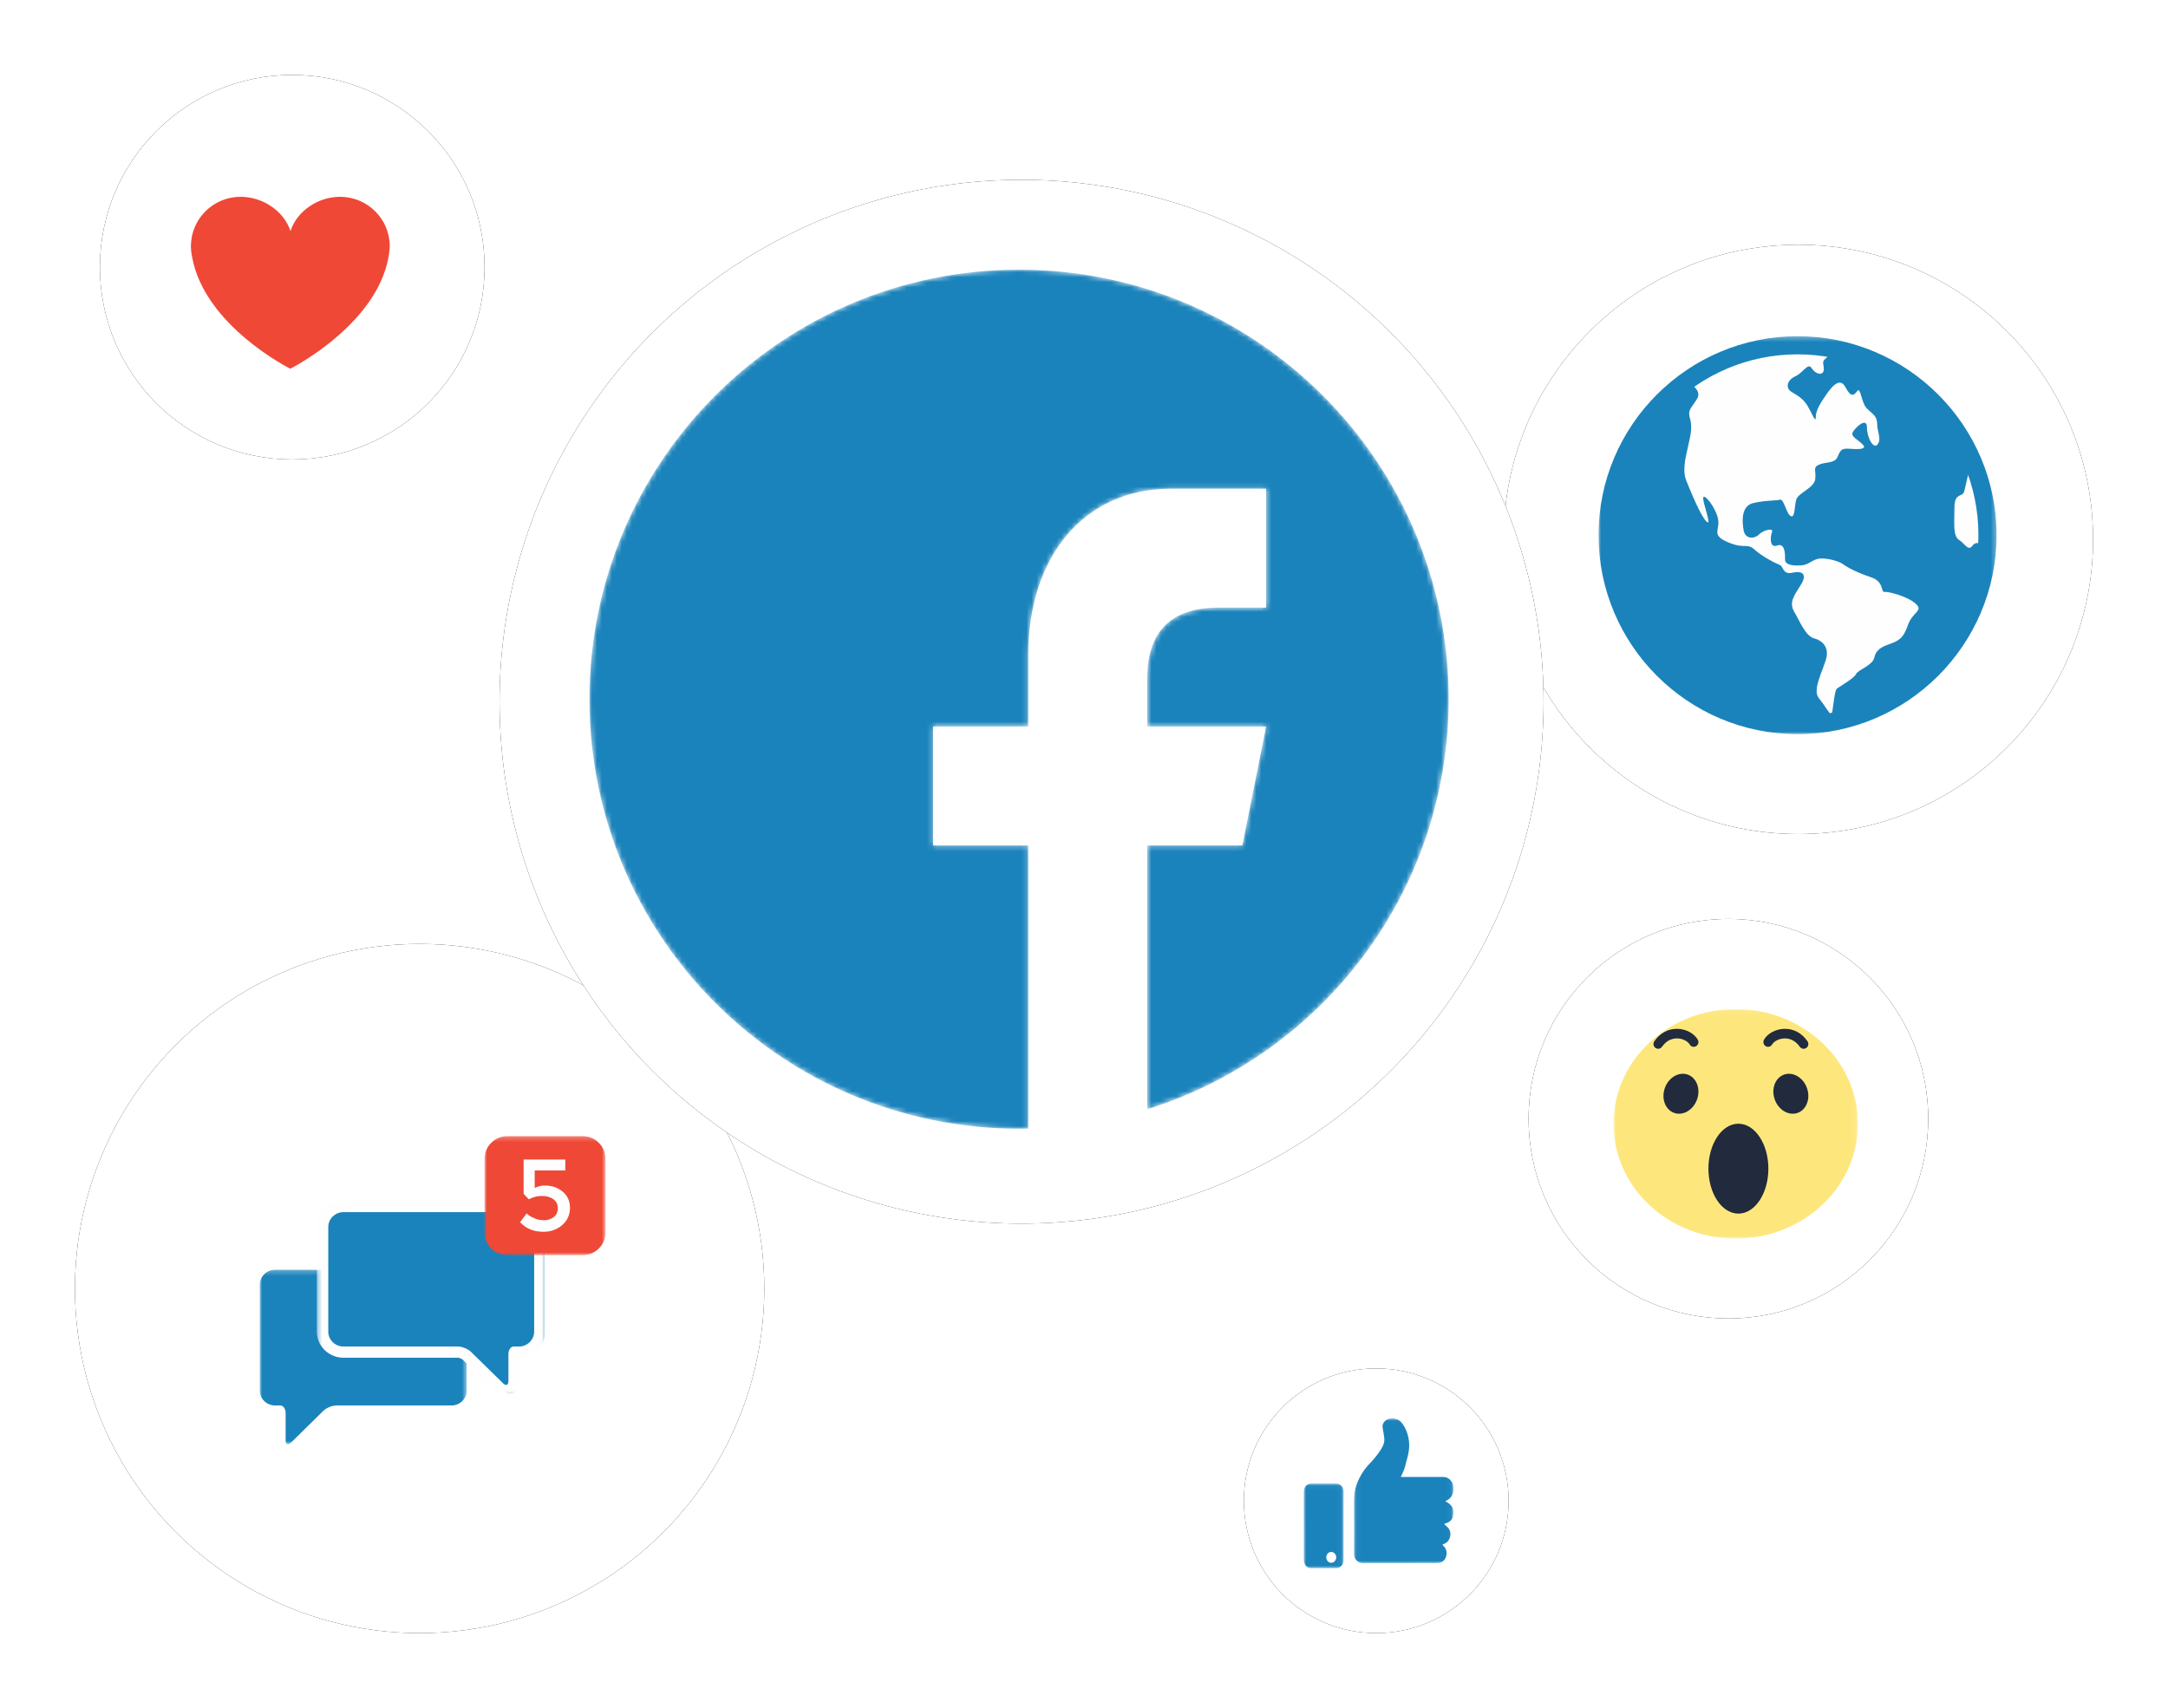 <?xml version="1.0" encoding="UTF-8"?>
<svg width="434px" height="342px" viewBox="0 0 434 342" version="1.1" xmlns="http://www.w3.org/2000/svg" xmlns:xlink="http://www.w3.org/1999/xlink">
    <!-- Generator: Sketch 51.3 (57544) - http://www.bohemiancoding.com/sketch -->
    <title>graphic</title>
    <desc>Created with Sketch.</desc>
    <defs>
        <circle id="path-1" cx="59" cy="59" r="59"></circle>
        <filter x="-19.1%" y="-19.1%" width="138.1%" height="138.1%" filterUnits="objectBoundingBox" id="filter-2">
            <feOffset dx="0" dy="0" in="SourceAlpha" result="shadowOffsetOuter1"></feOffset>
            <feGaussianBlur stdDeviation="7.5" in="shadowOffsetOuter1" result="shadowBlurOuter1"></feGaussianBlur>
            <feColorMatrix values="0 0 0 0 0.875   0 0 0 0 0.894   0 0 0 0 0.91  0 0 0 1 0" type="matrix" in="shadowBlurOuter1"></feColorMatrix>
        </filter>
        <path d="M0.537,38.302 C0.537,59.396 17.7,76.494 38.874,76.494 C60.047,76.494 77.211,59.396 77.211,38.302 C77.211,17.21 60.047,0.111 38.874,0.111 C17.7,0.111 0.537,17.21 0.537,38.302" id="path-3"></path>
        <path d="M0.537,38.302 C0.537,59.396 17.7,76.494 38.874,76.494 C60.047,76.494 77.211,59.396 77.211,38.302 C77.211,17.21 60.047,0.111 38.874,0.111 C17.7,0.111 0.537,17.21 0.537,38.302 Z" id="path-5"></path>
        <path d="M0.537,38.302 C0.537,59.396 17.7,76.494 38.874,76.494 C60.047,76.494 77.211,59.396 77.211,38.302 C77.211,17.21 60.047,0.111 38.874,0.111 C17.7,0.111 0.537,17.21 0.537,38.302" id="path-7"></path>
        <polygon id="path-9" points="0 0.318 79.681 0.318 79.681 80 0 80"></polygon>
        <circle id="path-11" cx="40" cy="40" r="40"></circle>
        <filter x="-28.1%" y="-28.1%" width="156.2%" height="156.2%" filterUnits="objectBoundingBox" id="filter-12">
            <feOffset dx="0" dy="0" in="SourceAlpha" result="shadowOffsetOuter1"></feOffset>
            <feGaussianBlur stdDeviation="7.5" in="shadowOffsetOuter1" result="shadowBlurOuter1"></feGaussianBlur>
            <feColorMatrix values="0 0 0 0 0.875   0 0 0 0 0.894   0 0 0 0 0.91  0 0 0 1 0" type="matrix" in="shadowBlurOuter1"></feColorMatrix>
        </filter>
        <polygon id="path-13" points="4.10041841e-05 0.048 48.926 0.048 48.926 46 4.10041841e-05 46"></polygon>
        <circle id="path-15" cx="26.5" cy="26.5" r="26.5"></circle>
        <filter x="-42.5%" y="-42.5%" width="184.9%" height="184.9%" filterUnits="objectBoundingBox" id="filter-16">
            <feOffset dx="0" dy="0" in="SourceAlpha" result="shadowOffsetOuter1"></feOffset>
            <feGaussianBlur stdDeviation="7.5" in="shadowOffsetOuter1" result="shadowBlurOuter1"></feGaussianBlur>
            <feColorMatrix values="0 0 0 0 0.875   0 0 0 0 0.894   0 0 0 0 0.91  0 0 0 1 0" type="matrix" in="shadowBlurOuter1"></feColorMatrix>
        </filter>
        <polygon id="path-17" points="0 0.047 7.959 0.047 7.959 17 0 17"></polygon>
        <polygon id="path-19" points="0.043 0.008 19.961 0.008 19.961 28.996 0.043 28.996"></polygon>
        <circle id="path-21" cx="69" cy="69" r="69"></circle>
        <filter x="-16.3%" y="-16.3%" width="132.6%" height="132.6%" filterUnits="objectBoundingBox" id="filter-22">
            <feOffset dx="0" dy="0" in="SourceAlpha" result="shadowOffsetOuter1"></feOffset>
            <feGaussianBlur stdDeviation="7.5" in="shadowOffsetOuter1" result="shadowBlurOuter1"></feGaussianBlur>
            <feColorMatrix values="0 0 0 0 0.875   0 0 0 0 0.894   0 0 0 0 0.91  0 0 0 1 0" type="matrix" in="shadowBlurOuter1"></feColorMatrix>
        </filter>
        <polygon id="path-23" points="0 0.247 41.436 0.247 41.436 35.184 0 35.184"></polygon>
        <polygon id="path-25" points="0.425 0.461 46.221 0.461 46.221 39.545 0.425 39.545"></polygon>
        <polygon id="path-27" points="0 0.244 24.214 0.244 24.214 24.088 0 24.088"></polygon>
        <circle id="path-29" cx="104.5" cy="104.5" r="104.5"></circle>
        <filter x="-10.8%" y="-10.8%" width="121.5%" height="121.5%" filterUnits="objectBoundingBox" id="filter-30">
            <feOffset dx="0" dy="0" in="SourceAlpha" result="shadowOffsetOuter1"></feOffset>
            <feGaussianBlur stdDeviation="7.5" in="shadowOffsetOuter1" result="shadowBlurOuter1"></feGaussianBlur>
            <feColorMatrix values="0 0 0 0 0.769   0 0 0 0 0.804   0 0 0 0 0.835  0 0 0 1 0" type="matrix" in="shadowBlurOuter1"></feColorMatrix>
        </filter>
        <path d="M0,86 C0,133.496 38.503,172 86,172 C86.615,172 87.228,171.99 87.84,171.977 L87.84,115.278 L68.794,115.278 L68.794,91.469 L87.84,91.469 L87.84,77.185 C87.84,57.572 98.911,43.854 116.41,43.854 L135.456,43.854 L135.456,67.661 L125.934,67.661 C116.419,67.661 111.648,72.423 111.648,81.946 L111.648,91.469 L135.456,91.469 L130.695,115.278 L111.648,115.278 L111.648,168.11 C146.618,157.197 172,124.564 172,86 C172,38.504 133.496,0 86,0 C38.503,0 0,38.504 0,86" id="path-31"></path>
        <circle id="path-33" cx="64.5" cy="52.5" r="38.5"></circle>
        <filter x="-29.2%" y="-29.2%" width="158.4%" height="158.4%" filterUnits="objectBoundingBox" id="filter-34">
            <feOffset dx="0" dy="0" in="SourceAlpha" result="shadowOffsetOuter1"></feOffset>
            <feGaussianBlur stdDeviation="7.5" in="shadowOffsetOuter1" result="shadowBlurOuter1"></feGaussianBlur>
            <feColorMatrix values="0 0 0 0 0.875   0 0 0 0 0.894   0 0 0 0 0.91  0 0 0 1 0" type="matrix" in="shadowBlurOuter1"></feColorMatrix>
        </filter>
        <polygon id="path-35" points="0 0 129 0 129 112 0 112"></polygon>
    </defs>
    <g id="Page-1" stroke="none" stroke-width="1" fill="none" fill-rule="evenodd">
        <g id="Solution:-Facebook-lead-ads" transform="translate(-204, -952)">
            <g id="why-use-them?" transform="translate(198, 953)">
                <g id="graphic">
                    <g id="world" transform="translate(307, 48)">
                        <g id="Oval-2" fill-rule="nonzero">
                            <use fill="black" fill-opacity="1" filter="url(#filter-2)" xlink:href="#path-1"></use>
                            <use fill="#FFFFFF" xlink:href="#path-1"></use>
                        </g>
                        <g transform="translate(19, 18)">
                            <path d="M78,40.5 C78,61.763 60.988,79 40,79 C19.013,79 2,61.763 2,40.5 C2,19.237 19.013,2 40,2 C60.988,2 78,19.237 78,40.5" id="Fill-1" fill="#1B83BB"></path>
                            <g id="Group-12" transform="translate(2, 2)">
                                <g id="Group-5">
                                    <mask id="mask-4" fill="white">
                                        <use xlink:href="#path-3"></use>
                                    </mask>
                                    <g id="Clip-4"></g>
                                    <path d="M12.71,1.924 C11.117,4.531 11.571,5.324 10.548,6.57 C9.524,7.818 7.932,10.197 9.751,9.404 C11.571,8.611 12.14,6.911 13.847,7.024 C15.552,7.137 18.966,8.837 17.714,10.877 C16.464,12.917 15.781,13.03 16.35,14.957 C16.919,16.883 16.121,19.264 15.894,20.51 C15.668,21.757 14.644,24.93 15.552,27.196 C16.464,29.463 18.51,34.449 19.649,35.469 C20.786,36.49 18.739,31.39 18.966,30.596 C19.193,29.803 21.469,32.636 21.924,34.903 C22.379,37.169 20.446,38.076 23.857,39.549 C27.27,41.023 27.726,39.663 29.204,41.023 C30.683,42.382 33.3,43.743 34.21,44.082 C35.12,44.422 34.779,46.122 36.827,45.669 C38.874,45.216 39.784,46.008 38.532,48.049 C37.282,50.088 36.03,51.562 37.168,53.488 C38.305,55.415 39.443,58.361 41.15,58.815 C42.857,59.268 44.221,60.628 43.539,63.008 C42.857,65.388 40.808,69.128 42.059,70.714 C43.311,72.301 44.221,73.887 44.563,74.114 C44.903,74.34 45.131,69.354 45.7,68.901 C46.269,68.448 49.113,66.861 49.568,65.954 C50.023,65.048 52.867,64.254 53.208,62.668 C53.55,61.081 54.686,60.515 56.28,59.948 C57.873,59.382 59.011,58.928 59.92,56.208 C60.829,53.488 63.105,53.375 61.514,51.901 C59.92,50.429 56.052,49.409 55.257,49.522 C54.459,49.635 55.257,47.482 52.526,46.576 C49.795,45.669 47.862,44.649 46.951,43.969 C46.042,43.289 43.652,42.722 42.288,42.836 C40.922,42.949 40.125,44.082 38.647,44.195 C37.168,44.309 35.348,44.195 35.348,43.062 C35.348,41.929 35.348,39.663 33.755,40.229 C32.162,40.796 32.389,38.416 32.731,37.509 C33.073,36.602 30.91,37.177 30.115,38.023 C29.319,38.869 27.385,39.096 27.043,37.169 C26.701,35.243 26.588,32.296 28.975,31.729 C31.367,31.163 33.528,31.276 34.324,31.049 C35.12,30.823 35.576,33.883 36.486,34.337 C37.396,34.789 37.168,32.183 37.623,30.936 C38.078,29.689 41.15,28.67 41.377,26.97 C41.604,25.27 40.808,24.59 42.173,24.023 C43.539,23.456 45.246,23.797 45.815,22.55 C46.383,21.303 46.496,20.736 48.089,20.85 C49.682,20.963 51.843,21.077 50.932,20.056 C50.023,19.037 48.431,18.47 48.885,17.563 C49.34,16.657 51.73,14.391 51.73,16.544 C51.73,18.697 53.095,21.077 53.891,19.943 C54.686,18.811 53.776,17.451 53.776,15.864 C53.776,14.277 52.867,13.937 51.73,12.804 C50.592,11.671 50.478,8.383 49.795,9.29 C49.113,10.197 48.544,10.65 47.406,8.498 C46.269,6.344 44.563,8.611 43.539,10.084 C42.515,11.557 41.49,13.144 41.49,14.504 C41.49,15.864 40.695,13.711 39.899,12.351 C39.102,10.99 38.078,10.311 36.714,9.517 C35.348,8.724 35.689,7.137 37.396,6.344 C39.102,5.551 39.899,3.511 40.695,4.757 C41.49,6.004 42.97,6.231 43.084,5.098 C43.197,3.964 42.515,3.511 43.539,2.718 C44.563,1.924 44.79,-0.569 43.311,0.564 C41.832,1.697 40.808,2.718 40.695,1.244 C40.58,-0.229 41.377,-2.722 40.011,-1.588 C38.647,-0.455 38.874,0.905 37.509,0.791 C36.145,0.678 35.234,0.678 32.504,0.111 C29.773,-0.455 29.204,-1.249 26.474,-1.135 C23.745,-1.023 23.972,-1.588 19.535,-1.249 C15.099,-0.908 12.71,1.924 12.71,1.924" id="Fill-3" fill="#FEFEFE" mask="url(#mask-4)"></path>
                                </g>
                                <g id="Group-8">
                                    <mask id="mask-6" fill="white">
                                        <use xlink:href="#path-5"></use>
                                    </mask>
                                    <g id="Clip-7"></g>
                                    <path d="M77.439,27.083 C77.439,27.083 76.415,23.57 75.278,24.59 C74.14,25.609 72.776,25.043 72.319,25.497 C71.865,25.95 71.524,28.33 71.182,29.463 C70.84,30.596 69.249,29.576 69.249,32.636 C69.249,35.696 68.908,38.303 70.159,39.096 C71.41,39.889 71.978,41.476 72.888,40.229 C73.799,38.983 75.619,40.456 75.619,40.456 L77.439,27.083 Z" id="Fill-6" fill="#FEFEFE" mask="url(#mask-6)"></path>
                                </g>
                                <g id="Group-11">
                                    <mask id="mask-8" fill="white">
                                        <use xlink:href="#path-7"></use>
                                    </mask>
                                    <g id="Clip-10"></g>
                                    <path d="M31.935,-3.742 C30.41,-2.914 30.683,-1.362 31.708,-1.249 C32.731,-1.135 33.755,-0.116 34.551,-0.342 C35.348,-0.569 36.599,0.856 36.941,-0.31 C37.282,-1.476 38.533,-2.836 37.282,-2.722 C36.03,-2.609 35.067,-3.176 34.354,-3.402 C33.641,-3.629 33.187,-4.423 31.935,-3.742" id="Fill-9" fill="#FEFEFE" mask="url(#mask-8)"></path>
                                </g>
                            </g>
                            <g id="Group-15">
                                <mask id="mask-10" fill="white">
                                    <use xlink:href="#path-9"></use>
                                </mask>
                                <g id="Clip-14"></g>
                                <path d="M39.84,76.37 C19.873,76.37 3.63,60.126 3.63,40.158 C3.63,20.192 19.873,3.948 39.84,3.948 C59.806,3.948 76.051,20.192 76.051,40.158 C76.051,60.126 59.806,76.37 39.84,76.37 M39.84,0.318 C17.872,0.318 -0,18.19 -0,40.158 C-0,62.127 17.872,80 39.84,80 C61.809,80 79.681,62.127 79.681,40.158 C79.681,18.19 61.809,0.318 39.84,0.318" id="Fill-13" fill="#1B83BB" mask="url(#mask-10)"></path>
                            </g>
                        </g>
                    </g>
                    <g id="omg" transform="translate(312, 183)">
                        <g id="Oval-2" fill-rule="nonzero">
                            <use fill="black" fill-opacity="1" filter="url(#filter-12)" xlink:href="#path-11"></use>
                            <use fill="#FFFFFF" xlink:href="#path-11"></use>
                        </g>
                        <g id="surprised" transform="translate(17, 18)">
                            <g id="Group-3">
                                <mask id="mask-14" fill="white">
                                    <use xlink:href="#path-13"></use>
                                </mask>
                                <g id="Clip-2"></g>
                                <path d="M24.464,0.048 C37.974,0.048 48.927,10.335 48.927,23.025 C48.927,35.714 37.974,46 24.464,46 C10.953,46 4.10041841e-05,35.714 4.10041841e-05,23.025 C4.10041841e-05,10.335 10.953,0.048 24.464,0.048" id="Fill-1" fill="#FDE77D" mask="url(#mask-14)"></path>
                            </g>
                            <path d="M34.706,13.029 C36.588,12.765 38.469,14.33 38.908,16.522 C39.346,18.716 38.176,20.707 36.293,20.971 C34.412,21.235 32.53,19.67 32.092,17.478 C31.654,15.286 32.824,13.293 34.706,13.029" id="Fill-4" fill="#212B3D"></path>
                            <path d="M14.294,13.029 C12.411,12.765 10.53,14.33 10.092,16.522 C9.653,18.716 10.824,20.707 12.706,20.971 C14.589,21.235 16.47,19.67 16.908,17.478 C17.347,15.286 16.176,13.293 14.294,13.029" id="Fill-6" fill="#212B3D"></path>
                            <path d="M8.939,8 C8.751,8 8.562,7.943 8.397,7.824 C7.974,7.518 7.873,6.92 8.172,6.487 C9.334,4.809 11.008,3.934 12.903,4.004 C14.565,4.071 16.158,4.937 16.868,6.158 C17.133,6.614 16.986,7.203 16.54,7.473 C16.093,7.744 15.517,7.593 15.252,7.138 C14.922,6.569 13.983,5.968 12.827,5.921 C12.108,5.895 10.76,6.072 9.706,7.595 C9.524,7.859 9.234,8 8.939,8" id="Fill-8" fill="#212B3D"></path>
                            <path d="M38.061,8 C37.767,8 37.476,7.859 37.293,7.595 C36.238,6.072 34.881,5.897 34.173,5.922 C33.017,5.969 32.078,6.569 31.747,7.138 C31.482,7.593 30.905,7.744 30.46,7.473 C30.014,7.203 29.867,6.614 30.131,6.158 C30.841,4.938 32.435,4.072 34.098,4.005 C35.987,3.927 37.666,4.81 38.827,6.487 C39.127,6.92 39.027,7.518 38.603,7.824 C38.439,7.943 38.248,8 38.061,8" id="Fill-10" fill="#212B3D"></path>
                            <path d="M25,23 C28.314,23 31,27.029 31,32 C31,36.971 28.314,41 25,41 C21.686,41 19,36.971 19,32 C19,27.029 21.686,23 25,23" id="Fill-12" fill="#212B3D"></path>
                        </g>
                    </g>
                    <g id="thumbs-up" transform="translate(255, 273)">
                        <g id="Oval-2" fill-rule="nonzero">
                            <use fill="black" fill-opacity="1" filter="url(#filter-16)" xlink:href="#path-15"></use>
                            <use fill="#FFFFFF" xlink:href="#path-15"></use>
                        </g>
                        <g id="like" transform="translate(12, 10)">
                            <g id="Group-3" transform="translate(0, 13)">
                                <mask id="mask-18" fill="white">
                                    <use xlink:href="#path-17"></use>
                                </mask>
                                <g id="Clip-2"></g>
                                <path d="M4.773,15.577 C4.72,15.516 4.672,15.449 4.633,15.376 C4.547,15.218 4.497,15.034 4.496,14.839 C4.494,14.631 4.544,14.439 4.633,14.275 C4.672,14.202 4.719,14.135 4.773,14.074 C4.816,14.026 4.863,13.983 4.914,13.944 C4.958,13.91 5.005,13.881 5.054,13.855 C5.099,13.832 5.146,13.812 5.194,13.796 C5.24,13.781 5.286,13.77 5.334,13.762 C5.38,13.754 5.427,13.75 5.475,13.749 C5.481,13.749 5.486,13.749 5.492,13.749 C5.534,13.749 5.575,13.752 5.615,13.757 C5.663,13.764 5.71,13.774 5.756,13.787 C5.804,13.801 5.851,13.819 5.896,13.84 C5.945,13.863 5.992,13.891 6.036,13.922 C6.087,13.957 6.134,13.996 6.177,14.04 C6.224,14.087 6.267,14.139 6.305,14.195 L6.317,14.213 C6.333,14.238 6.348,14.264 6.363,14.291 C6.381,14.324 6.397,14.359 6.412,14.394 C6.427,14.431 6.44,14.469 6.451,14.508 C6.453,14.515 6.456,14.522 6.458,14.529 C6.467,14.563 6.474,14.597 6.48,14.632 C6.488,14.676 6.493,14.722 6.495,14.768 C6.496,14.784 6.497,14.8 6.497,14.816 C6.497,14.852 6.496,14.887 6.493,14.922 C6.488,14.983 6.478,15.043 6.463,15.101 C6.461,15.109 6.46,15.117 6.457,15.125 C6.437,15.198 6.41,15.269 6.377,15.335 C6.359,15.371 6.339,15.406 6.317,15.439 C6.276,15.503 6.229,15.562 6.177,15.615 C6.133,15.659 6.086,15.699 6.036,15.735 C5.992,15.766 5.945,15.794 5.896,15.818 C5.888,15.822 5.88,15.826 5.872,15.829 C5.834,15.847 5.796,15.862 5.756,15.873 C5.721,15.884 5.685,15.892 5.649,15.899 C5.638,15.901 5.627,15.903 5.615,15.904 C5.575,15.91 5.535,15.913 5.494,15.913 L5.482,15.913 C5.479,15.913 5.477,15.913 5.475,15.912 C5.429,15.912 5.384,15.908 5.34,15.9 C5.338,15.9 5.336,15.9 5.334,15.899 C5.294,15.892 5.254,15.882 5.215,15.87 C5.208,15.867 5.201,15.865 5.194,15.863 C5.163,15.852 5.133,15.84 5.103,15.826 C5.086,15.818 5.07,15.81 5.054,15.801 C5.037,15.792 5.019,15.782 5.003,15.772 C4.972,15.753 4.942,15.732 4.914,15.709 C4.913,15.709 4.912,15.708 4.912,15.708 C4.883,15.686 4.856,15.662 4.83,15.637 C4.81,15.618 4.791,15.598 4.773,15.577 Z M7.959,1.824 C7.959,1.792 7.959,1.761 7.959,1.729 C7.96,1.685 7.959,1.642 7.957,1.598 C7.957,1.591 7.957,1.584 7.956,1.577 C7.953,1.528 7.949,1.481 7.943,1.435 C7.938,1.39 7.93,1.345 7.922,1.302 C7.913,1.26 7.904,1.218 7.892,1.178 C7.882,1.139 7.87,1.1 7.856,1.062 C7.843,1.025 7.829,0.989 7.813,0.953 C7.798,0.918 7.782,0.884 7.764,0.851 C7.747,0.819 7.729,0.787 7.709,0.755 C7.69,0.725 7.67,0.695 7.648,0.666 C7.593,0.589 7.529,0.516 7.457,0.447 C7.162,0.165 6.811,0.048 6.421,0.048 C5.155,0.049 3.89,0.049 2.624,0.049 C2.241,0.049 1.859,0.044 1.476,0.05 C0.8,0.061 0.244,0.516 0.062,1.199 C0.012,1.388 0,1.582 0,1.779 C0.001,4.027 0.001,6.275 0.001,8.523 L0.001,9.605 C0.001,11.522 -0.002,13.44 0.002,15.357 C0.003,15.846 0.175,16.271 0.461,16.566 C0.486,16.592 0.513,16.617 0.54,16.641 C0.567,16.665 0.596,16.688 0.624,16.71 C0.653,16.732 0.683,16.753 0.714,16.772 C0.745,16.793 0.777,16.811 0.81,16.829 C0.844,16.847 0.878,16.863 0.914,16.879 C0.95,16.894 0.986,16.908 1.024,16.92 C1.062,16.933 1.102,16.945 1.142,16.954 C1.183,16.964 1.226,16.972 1.269,16.978 C1.314,16.985 1.359,16.989 1.406,16.992 C1.429,16.993 1.452,16.994 1.476,16.994 C1.5,16.994 1.523,16.994 1.546,16.994 C1.593,16.995 1.639,16.995 1.686,16.995 C1.733,16.995 1.78,16.995 1.826,16.995 C1.873,16.996 1.92,16.996 1.966,16.996 C2.013,16.996 2.06,16.996 2.106,16.996 C2.153,16.997 2.2,16.997 2.247,16.997 C2.293,16.997 2.34,16.997 2.387,16.997 C2.433,16.998 2.48,16.998 2.527,16.998 C2.574,16.998 2.621,16.998 2.667,16.998 C2.714,16.998 2.761,16.999 2.808,16.999 C2.854,16.999 2.901,16.999 2.948,16.999 C2.995,16.999 3.041,16.999 3.088,16.999 L3.228,16.999 C3.275,17 3.322,17 3.369,17 L3.509,17 C3.556,17 3.603,17 3.649,17 L4.211,17 C4.258,17 4.305,17 4.352,17 L4.632,17 C4.679,16.999 4.726,16.999 4.773,16.999 C4.82,16.999 4.866,16.999 4.913,16.999 C4.96,16.999 5.007,16.999 5.054,16.999 C5.1,16.999 5.147,16.998 5.194,16.998 C5.241,16.998 5.288,16.998 5.334,16.998 C5.381,16.998 5.428,16.998 5.475,16.997 C5.521,16.997 5.568,16.997 5.615,16.997 C5.662,16.997 5.709,16.997 5.756,16.997 C5.802,16.997 5.849,16.996 5.896,16.996 C5.919,16.996 5.943,16.996 5.966,16.996 C5.968,16.996 5.97,16.996 5.973,16.996 L6.036,16.996 C6.05,16.996 6.064,16.995 6.078,16.995 L6.085,16.995 C6.115,16.995 6.146,16.995 6.177,16.995 L6.19,16.995 C6.232,16.995 6.275,16.995 6.317,16.995 L6.32,16.995 C6.366,16.995 6.412,16.994 6.457,16.994 L6.484,16.994 C6.522,16.994 6.56,16.992 6.598,16.989 C6.617,16.987 6.637,16.986 6.656,16.983 C6.684,16.98 6.711,16.976 6.738,16.971 C6.786,16.962 6.833,16.951 6.879,16.938 C6.882,16.937 6.887,16.936 6.89,16.935 C6.934,16.922 6.977,16.907 7.019,16.889 C7.038,16.882 7.056,16.874 7.075,16.865 C7.103,16.852 7.132,16.838 7.159,16.822 C7.208,16.796 7.255,16.767 7.3,16.734 C7.349,16.7 7.395,16.661 7.44,16.62 C7.489,16.575 7.535,16.526 7.578,16.473 C7.579,16.472 7.58,16.472 7.58,16.471 C7.589,16.46 7.597,16.45 7.606,16.439 C7.647,16.386 7.684,16.33 7.719,16.27 C7.72,16.269 7.72,16.269 7.721,16.268 C7.732,16.248 7.743,16.229 7.753,16.209 C7.763,16.191 7.772,16.172 7.782,16.153 C7.794,16.127 7.806,16.101 7.817,16.074 C7.817,16.073 7.818,16.073 7.818,16.072 C7.824,16.057 7.83,16.041 7.836,16.026 L7.838,16.022 C7.846,16.001 7.854,15.979 7.861,15.958 C7.897,15.853 7.924,15.742 7.941,15.626 C7.959,15.499 7.959,15.372 7.959,15.244 C7.959,13.65 7.959,12.056 7.959,10.463 L7.959,5.243 C7.959,5.187 7.959,5.131 7.959,5.076 L7.959,1.824 Z" id="Fill-1" fill="#1B83BB" mask="url(#mask-18)"></path>
                            </g>
                            <g id="Group-6" transform="translate(10, 0)">
                                <mask id="mask-20" fill="white">
                                    <use xlink:href="#path-19"></use>
                                </mask>
                                <g id="Clip-5"></g>
                                <path d="M18.326,16.608 C18.427,16.661 18.493,16.698 18.56,16.733 C18.798,16.856 19.021,17.001 19.22,17.178 C19.694,17.596 19.946,18.11 19.941,18.74 C19.939,18.98 19.923,19.218 19.886,19.454 C19.771,20.194 19.343,20.687 18.625,20.944 C18.488,20.993 18.348,21.032 18.212,21.082 C18.089,21.128 18.083,21.165 18.179,21.251 C18.213,21.281 18.252,21.305 18.286,21.336 C18.427,21.462 18.571,21.585 18.706,21.717 C19.269,22.268 19.47,22.914 19.292,23.683 C19.127,24.398 18.712,24.886 18.017,25.155 C17.701,25.276 17.701,25.277 17.944,25.517 C18.601,26.166 18.729,26.941 18.444,27.773 C18.194,28.504 17.626,28.891 16.842,28.958 C16.253,29.008 15.662,28.975 15.071,28.978 C12.587,28.988 10.102,28.989 7.617,28.992 C5.723,28.994 3.829,28.999 1.935,28.995 C1.209,28.993 0.652,28.682 0.285,28.069 C0.111,27.778 0.048,27.461 0.049,27.124 C0.055,25.168 0.056,23.212 0.057,21.256 C0.057,20.33 0.057,19.404 0.049,18.478 C0.04,17.545 0.036,16.611 0.078,15.68 C0.123,14.674 0.376,13.705 0.762,12.769 C1.181,11.752 1.727,10.805 2.407,9.93 C2.731,9.512 3.121,9.151 3.473,8.757 C4.197,7.943 4.893,7.11 5.462,6.184 C5.553,6.037 5.634,5.884 5.718,5.733 C6.055,5.125 6.207,4.491 6.092,3.792 C5.988,3.166 5.922,2.534 5.791,1.912 C5.688,1.423 5.835,1.01 6.15,0.645 C6.498,0.24 6.959,0.046 7.498,0.013 C8.483,-0.046 9.237,0.347 9.787,1.128 C10.54,2.2 10.931,3.396 11.066,4.681 C11.167,5.645 11.049,6.589 10.824,7.524 C10.638,8.301 10.436,9.075 10.217,9.845 C10.06,10.395 9.79,10.899 9.562,11.42 C9.553,11.44 9.541,11.46 9.53,11.48 C9.409,11.717 9.42,11.737 9.699,11.737 C11.815,11.738 13.932,11.738 16.048,11.738 C16.654,11.738 17.26,11.748 17.866,11.735 C18.686,11.717 19.239,12.124 19.647,12.767 C19.797,13.005 19.88,13.271 19.918,13.547 C19.991,14.078 19.983,14.604 19.803,15.118 C19.608,15.672 19.25,16.092 18.725,16.378 C18.599,16.446 18.464,16.498 18.326,16.608" id="Fill-4" fill="#1B83BB" mask="url(#mask-20)"></path>
                            </g>
                        </g>
                    </g>
                    <g id="notification" transform="translate(21, 188)">
                        <g id="Oval-2" fill-rule="nonzero">
                            <use fill="black" fill-opacity="1" filter="url(#filter-22)" xlink:href="#path-21"></use>
                            <use fill="#FFFFFF" xlink:href="#path-21"></use>
                        </g>
                        <g transform="translate(37, 38)">
                            <g id="Group-3" transform="translate(0, 27)">
                                <mask id="mask-24" fill="white">
                                    <use xlink:href="#path-23"></use>
                                </mask>
                                <g id="Clip-2"></g>
                                <path d="M3.069,0.247 C1.374,0.247 -0,1.599 -0,3.267 L-0,24.401 C-0,26.069 1.374,27.42 3.069,27.42 L4.125,27.42 C4.707,27.42 5.179,28.096 5.179,28.93 L5.179,34.402 C5.179,35.236 5.666,35.434 6.265,34.844 L12.727,28.488 C13.326,27.898 14.499,27.42 15.347,27.42 L38.366,27.42 C40.062,27.42 41.436,26.069 41.436,24.401 L41.436,3.267 C41.436,1.599 40.062,0.247 38.366,0.247 L3.069,0.247 Z" id="Fill-1" fill="#1B83BB" mask="url(#mask-24)"></path>
                            </g>
                            <path d="M50.17,52 C49.821,52 49.288,51.884 48.721,51.333 L42.22,45.01 C41.833,44.634 40.951,44.278 40.403,44.278 L17.245,44.278 C14.904,44.278 13,42.426 13,40.15 L13,19.129 C13,16.852 14.904,15 17.245,15 L52.754,15 C55.095,15 57,16.852 57,19.129 L57,40.15 C57,42.426 55.095,44.278 52.754,44.278 L51.868,44.278 C51.831,44.35 51.789,44.475 51.789,44.653 L51.789,50.097 C51.789,51.404 50.95,52 50.17,52" id="Fill-4" fill="#1B83BB"></path>
                            <g id="Group-8" transform="translate(11, 13)">
                                <mask id="mask-26" fill="white">
                                    <use xlink:href="#path-25"></use>
                                </mask>
                                <g id="Clip-7"></g>
                                <path d="M43.931,26.624 C43.931,28.276 42.564,29.614 40.878,29.614 L39.828,29.614 C39.248,29.614 38.779,30.284 38.779,31.109 L38.779,36.529 C38.779,37.033 38.598,37.303 38.323,37.303 C38.146,37.303 37.931,37.194 37.699,36.966 L31.272,30.671 C30.675,30.087 29.509,29.614 28.665,29.614 L5.768,29.614 C4.081,29.614 2.715,28.276 2.715,26.624 L2.715,5.694 C2.715,4.042 4.081,2.704 5.768,2.704 L40.878,2.704 C42.564,2.704 43.931,4.042 43.931,5.694 L43.931,26.624 Z M40.878,0.461 L5.768,0.461 C2.822,0.461 0.425,2.809 0.425,5.694 L0.425,26.624 C0.425,29.509 2.822,31.857 5.768,31.857 L28.665,31.857 C28.912,31.86 29.476,32.088 29.653,32.258 L36.08,38.553 C36.918,39.373 37.761,39.545 38.323,39.545 C39.687,39.545 41.069,38.509 41.069,36.529 L41.069,31.854 C43.926,31.755 46.221,29.447 46.221,26.624 L46.221,5.694 C46.221,2.809 43.824,0.461 40.878,0.461 Z" id="Fill-6" fill="#FEFEFE" mask="url(#mask-26)"></path>
                            </g>
                            <g id="Group-6" transform="translate(45, 0)">
                                <g id="Group-3" transform="translate(0, 0.238)">
                                    <mask id="mask-28" fill="white">
                                        <use xlink:href="#path-27"></use>
                                    </mask>
                                    <g id="Clip-2"></g>
                                    <path d="M19.602,0.244 L4.612,0.244 C2.065,0.244 0,2.277 0,4.785 L0,19.546 C0,22.054 2.065,24.088 4.612,24.088 L19.602,24.088 C22.149,24.088 24.214,22.054 24.214,19.546 L24.214,4.785 C24.214,2.277 22.149,0.244 19.602,0.244" id="Fill-1" fill="#EF4836" mask="url(#mask-28)"></path>
                                </g>
                                <path d="M16.165,5.169 L16.165,7.356 L10.041,7.356 L10.041,10.871 C10.651,10.544 11.342,10.38 12.118,10.38 C13.473,10.38 14.642,10.782 15.625,11.586 C16.607,12.39 17.098,13.48 17.098,14.856 C17.098,16.233 16.586,17.374 15.563,18.279 C14.538,19.186 13.28,19.639 11.785,19.639 C9.835,19.639 8.278,18.999 7.116,17.718 L8.423,15.96 C8.534,16.069 8.682,16.199 8.869,16.348 C9.056,16.498 9.44,16.699 10.02,16.951 C10.603,17.204 11.239,17.329 11.931,17.329 C12.622,17.329 13.252,17.125 13.819,16.716 C14.386,16.308 14.67,15.712 14.67,14.928 C14.67,14.144 14.369,13.538 13.767,13.109 C13.165,12.679 12.404,12.466 11.485,12.466 C10.564,12.466 9.689,12.69 8.859,13.139 L7.821,12.036 L7.821,5.169 L16.165,5.169 Z" id="Fill-4" fill="#FEFEFE"></path>
                            </g>
                        </g>
                    </g>
                    <g id="facebook" transform="translate(106, 35)">
                        <g id="Oval-2" fill-rule="nonzero">
                            <use fill="black" fill-opacity="1" filter="url(#filter-30)" xlink:href="#path-29"></use>
                            <use fill="#FFFFFF" xlink:href="#path-29"></use>
                        </g>
                        <g id="facebook-logo" transform="translate(18, 18)">
                            <mask id="mask-32" fill="white">
                                <use xlink:href="#path-31"></use>
                            </mask>
                            <g id="Clip-2"></g>
                            <path d="M0,86 C0,133.496 38.503,172 86,172 C86.615,172 87.228,171.99 87.84,171.977 L87.84,115.278 L68.794,115.278 L68.794,91.469 L87.84,91.469 L87.84,77.185 C87.84,57.572 98.911,43.854 116.41,43.854 L135.456,43.854 L135.456,67.661 L125.934,67.661 C116.419,67.661 111.648,72.423 111.648,81.946 L111.648,91.469 L135.456,91.469 L130.695,115.278 L111.648,115.278 L111.648,168.11 C146.618,157.197 172,124.564 172,86 C172,38.504 133.496,0 86,0 C38.503,0 0,38.504 0,86 L48.143,59.194" id="Fill-1" fill="#1B83BB" mask="url(#mask-32)"></path>
                        </g>
                    </g>
                    <g id="heart">
                        <g id="Oval-2" fill-rule="nonzero">
                            <use fill="black" fill-opacity="1" filter="url(#filter-34)" xlink:href="#path-33"></use>
                            <use fill="#FFFFFF" xlink:href="#path-33"></use>
                        </g>
                        <g>
                            <mask id="mask-36" fill="white">
                                <use xlink:href="#path-35"></use>
                            </mask>
                            <g id="Clip-2"></g>
                            <path d="M64.118,72.833 C65.824,71.946 81.383,63.522 83.761,50.538 C83.877,49.907 83.961,49.265 84.012,48.612 C84.016,48.507 84.018,48.402 84.018,48.296 C84.018,42.833 79.563,38.405 74.068,38.405 C69.626,38.405 65.427,41.281 64.148,45.275 C64.148,45.275 64.151,45.275 64.155,45.276 L64.142,45.276 C64.146,45.275 64.148,45.275 64.148,45.275 C62.87,41.281 58.61,38.405 54.169,38.405 C48.674,38.405 44.219,42.833 44.219,48.296 C44.219,48.402 44.22,48.507 44.224,48.612 C44.245,49.273 44.331,49.917 44.476,50.538 C46.994,64.286 64.118,72.833 64.118,72.833" id="Fill-1" fill="#EF4836" mask="url(#mask-36)"></path>
                        </g>
                    </g>
                </g>
            </g>
        </g>
    </g>
</svg>